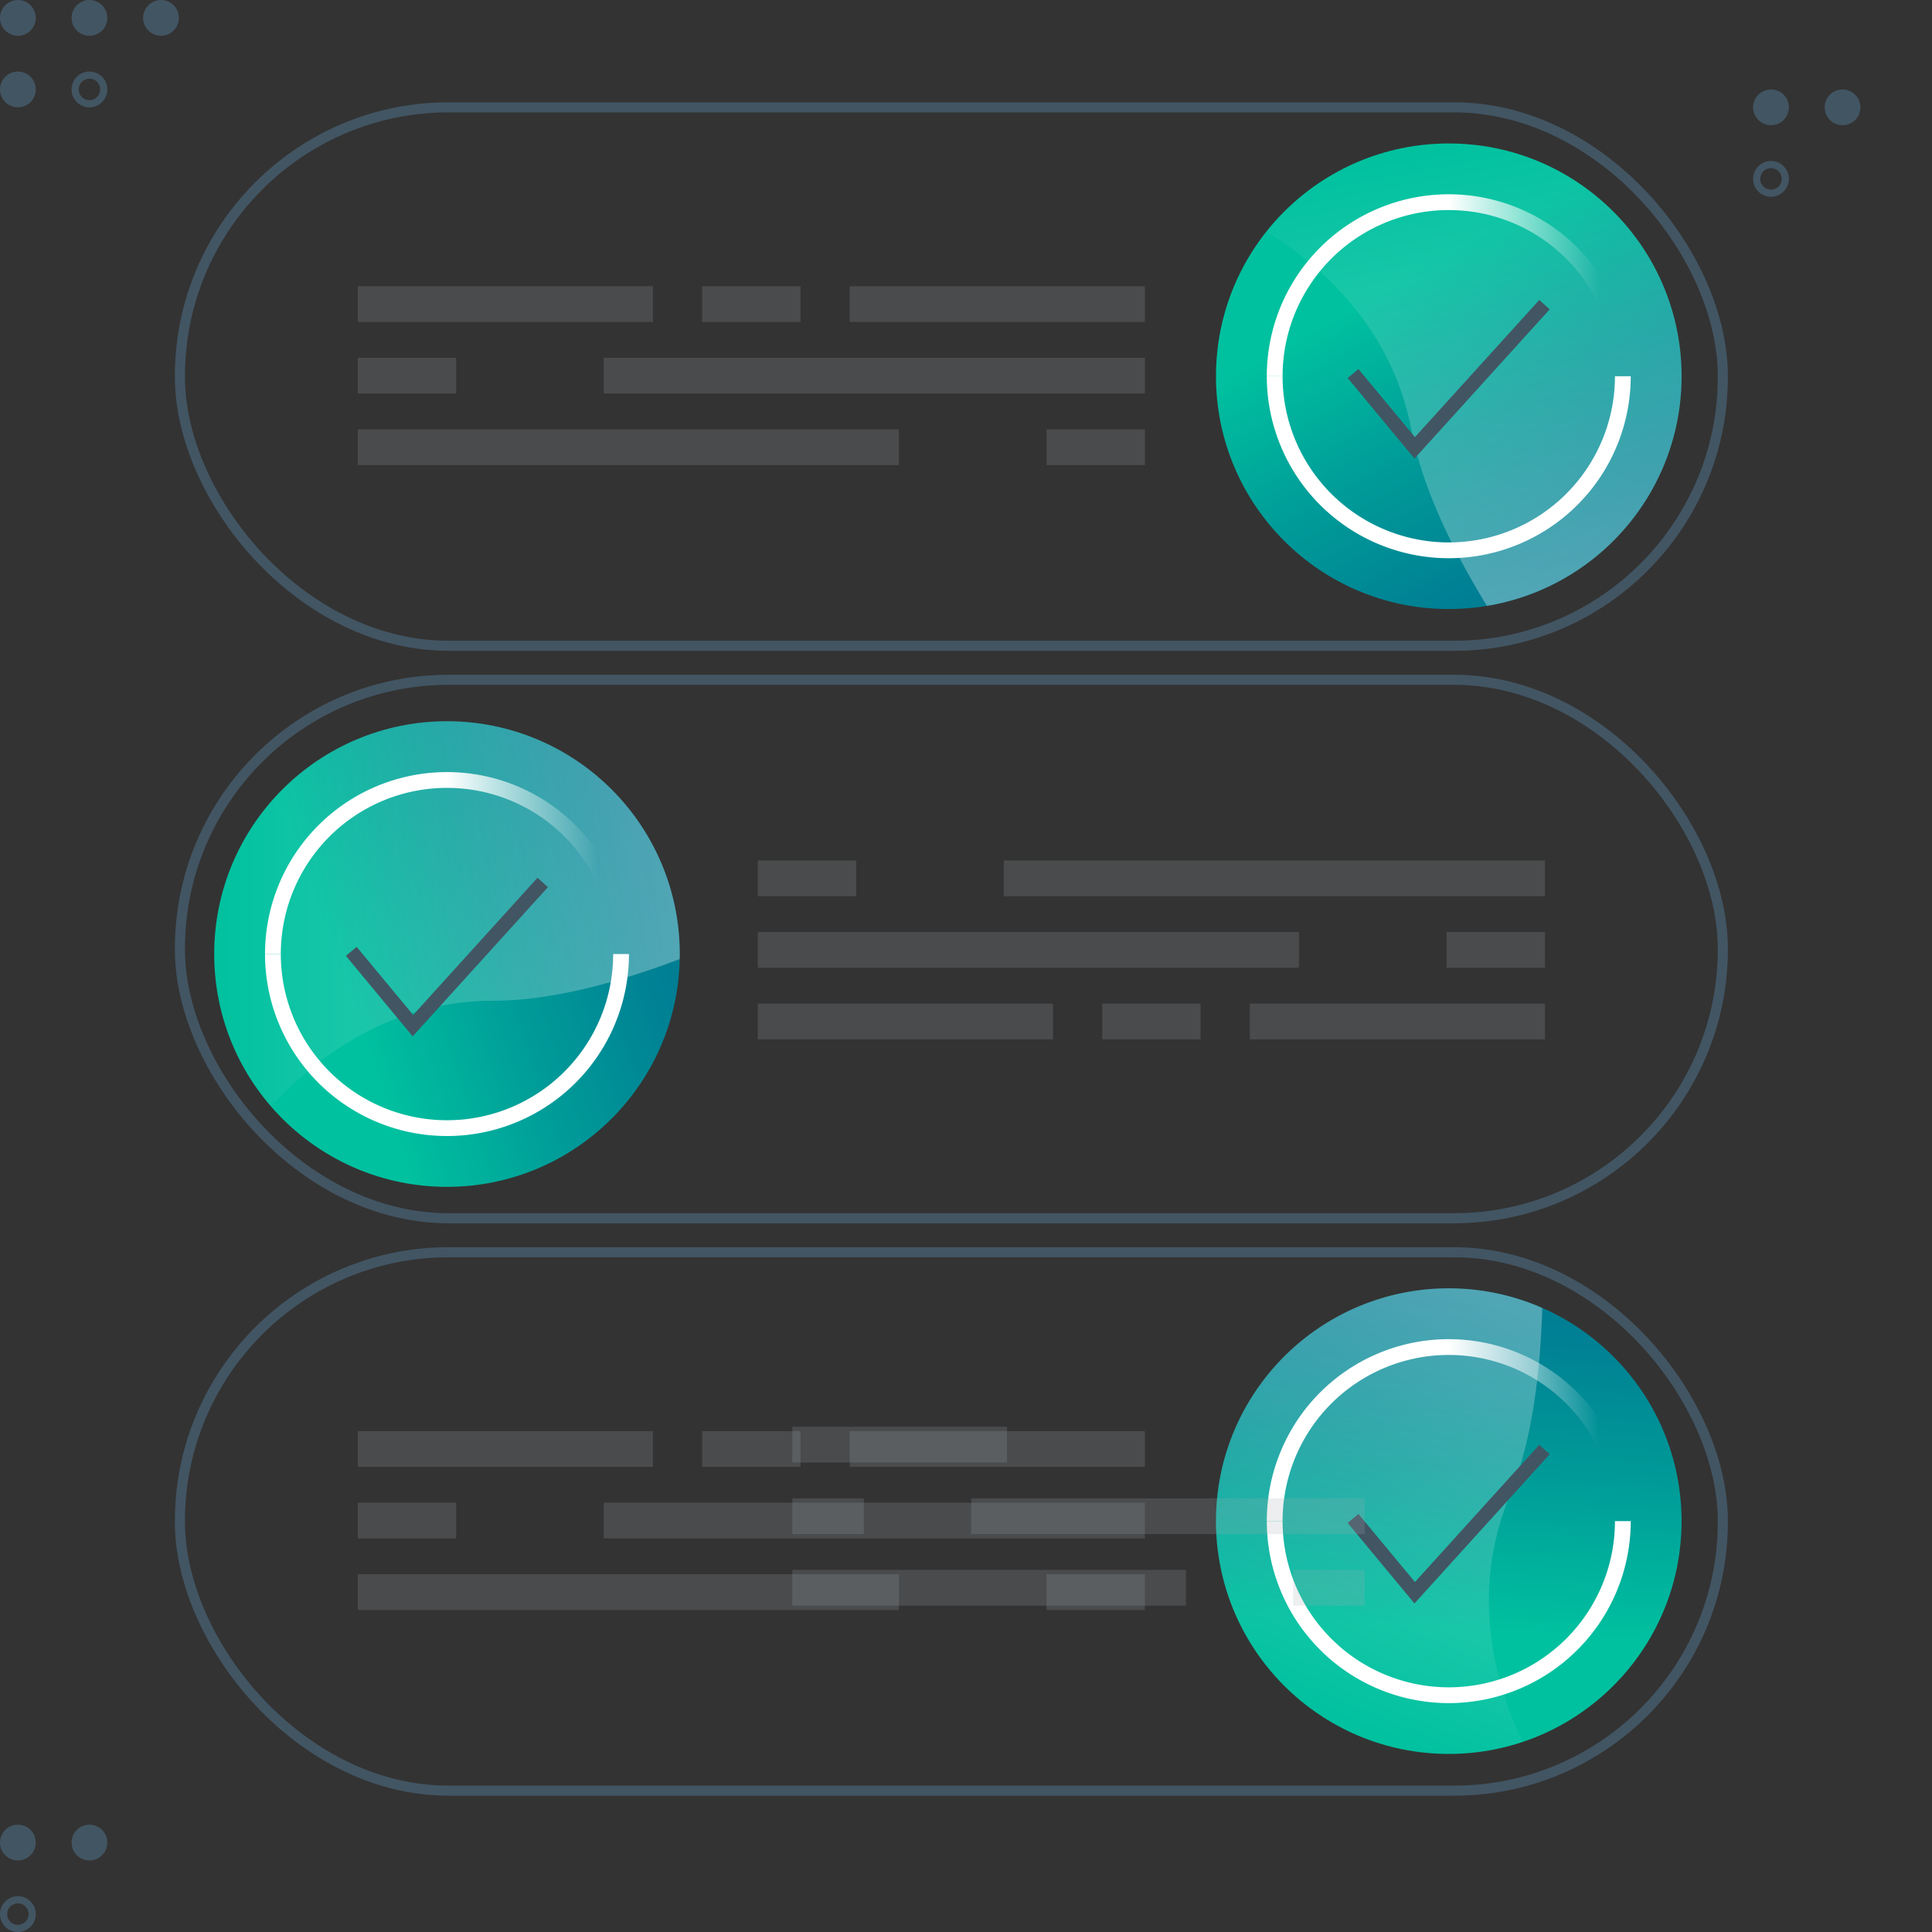 <svg id="fe066f5c-f9c7-4091-8848-5d65890c21bc" data-name="Layer 1" xmlns="http://www.w3.org/2000/svg" xmlns:xlink="http://www.w3.org/1999/xlink" viewBox="0 0 1080 1080"><rect x="0" y="0" width="1080" height="1080" fill="#333333" stroke="none"/><defs><linearGradient id="a48d52a2-39b7-47f4-9f2d-ffa152b6680c" x1="393.164" y1="485.876" x2="192.309" y2="552.384" gradientUnits="userSpaceOnUse"><stop offset="0" stop-color="#007892"/><stop offset="0.214" stop-color="#008194"/><stop offset="0.564" stop-color="#009a98"/><stop offset="1" stop-color="#00c19f"/></linearGradient><linearGradient id="f80cfccc-a228-49d9-8515-6f6399ef4ce6" x1="683.645" y1="628.155" x2="943.906" y2="628.155" gradientTransform="translate(1063.645 1139) rotate(180)" gradientUnits="userSpaceOnUse"><stop offset="0" stop-color="#fff"/><stop offset="0.999" stop-color="#fff" stop-opacity="0"/></linearGradient><linearGradient id="a8e1f862-cf5a-482e-8e57-5fe2d01b9306" x1="953.164" y1="162.876" x2="752.309" y2="229.384" gradientTransform="translate(866.643 -624.483) rotate(79.332)" xlink:href="#a48d52a2-39b7-47f4-9f2d-ffa152b6680c"/><linearGradient id="bab27de2-1571-430f-a907-c7d8e8beed8d" x1="123.645" y1="951.155" x2="383.906" y2="951.155" gradientTransform="translate(-55.78 631.622) rotate(-100.668)" xlink:href="#f80cfccc-a228-49d9-8515-6f6399ef4ce6"/><linearGradient id="f174b69c-e2db-45e9-a1b3-572d553a38fc" x1="698.961" y1="486.815" x2="902.407" y2="486.815" gradientTransform="translate(-550.814 -4.352)" gradientUnits="userSpaceOnUse"><stop offset="0.5" stop-color="#fff"/><stop offset="0.913" stop-color="#fff" stop-opacity="0"/></linearGradient><linearGradient id="a076f247-e403-4ae3-8a4a-f3b86a8ba8e3" x1="1258.961" y1="163.815" x2="1462.407" y2="163.815" xlink:href="#f174b69c-e2db-45e9-a1b3-572d553a38fc"/><linearGradient id="b0f310c2-5bab-4642-bbca-380a5a19f90c" x1="1582.103" y1="281.347" x2="1381.248" y2="347.855" gradientTransform="translate(-43.252 2054.675) rotate(-67.56)" xlink:href="#a48d52a2-39b7-47f4-9f2d-ffa152b6680c"/><linearGradient id="a8b24d72-96be-421d-b449-e2b0dc43bb71" x1="-505.294" y1="832.684" x2="-245.033" y2="832.684" gradientTransform="translate(1415.516 1506.352) rotate(112.44)" xlink:href="#f80cfccc-a228-49d9-8515-6f6399ef4ce6"/><linearGradient id="a9efc800-5d86-40e0-9c52-6c0f024171eb" x1="1258.961" y1="803.815" x2="1462.407" y2="803.815" xlink:href="#f174b69c-e2db-45e9-a1b3-572d553a38fc"/></defs><rect x="200" y="160" width="165" height="20" fill="#a0aab1" opacity="0.2"/><rect x="475" y="160" width="165" height="20" fill="#a0aab1" opacity="0.2"/><rect x="392.5" y="160" width="55" height="20" fill="#a0aab1" opacity="0.2"/><rect x="337.5" y="200" width="302.5" height="20" fill="#a0aab1" opacity="0.2"/><rect x="200" y="200" width="55" height="20" fill="#a0aab1" opacity="0.2"/><rect x="200" y="240" width="302.5" height="20" transform="translate(702.5 500) rotate(180)" fill="#a0aab1" opacity="0.2"/><rect x="585" y="240" width="55" height="20" transform="translate(1225 500) rotate(180)" fill="#a0aab1" opacity="0.2"/><circle cx="10" cy="10" r="10" fill="#425563"/><circle cx="10" cy="50" r="10" fill="#425563"/><circle cx="50" cy="10" r="10" fill="#425563"/><path d="M50,44a6,6,0,1,1-6,6,6.007,6.007,0,0,1,6-6m0-4A10,10,0,1,0,60,50,10,10,0,0,0,50,40Z" fill="#425563"/><circle cx="90" cy="10" r="10" fill="#425563"/><circle cx="10" cy="1030" r="10" fill="#425563"/><path d="M10,1064a6,6,0,1,1-6,6,6.006,6.006,0,0,1,6-6m0-4a10,10,0,1,0,10,10,10,10,0,0,0-10-10Z" fill="#425563"/><circle cx="50" cy="1030" r="10" fill="#425563"/><circle cx="990" cy="60" r="10" fill="#425563"/><path d="M990,94a6,6,0,1,1-6,6,6.006,6.006,0,0,1,6-6m0-4a10,10,0,1,0,10,10,10,10,0,0,0-10-10Z" fill="#425563"/><circle cx="1030" cy="60" r="10" fill="#425563"/><rect x="100.573" y="60" width="862.5" height="301" rx="150.25" fill="none" stroke="#425563" stroke-miterlimit="10" stroke-width="5.634"/><rect x="698.645" y="561" width="165" height="20" transform="translate(1562.29 1142) rotate(180)" fill="#a0aab1" opacity="0.2"/><rect x="423.645" y="561" width="165" height="20" transform="translate(1012.29 1142) rotate(180)" fill="#a0aab1" opacity="0.2"/><rect x="616.145" y="561" width="55" height="20" transform="translate(1287.29 1142) rotate(180)" fill="#a0aab1" opacity="0.2"/><rect x="423.645" y="521" width="302.5" height="20" transform="translate(1149.79 1062) rotate(180)" fill="#a0aab1" opacity="0.2"/><rect x="808.645" y="521" width="55" height="20" transform="translate(1672.29 1062) rotate(180)" fill="#a0aab1" opacity="0.2"/><rect x="561.145" y="481" width="302.5" height="20" fill="#a0aab1" opacity="0.2"/><rect x="423.645" y="481" width="55" height="20" fill="#a0aab1" opacity="0.2"/><circle cx="249.87" cy="533.324" r="130.13" fill="url(#a48d52a2-39b7-47f4-9f2d-ffa152b6680c)"/><path d="M275.576,559.43c31.9,0,68.664-9.751,104.353-23.285.02-.941.071-1.875.071-2.821A130.131,130.131,0,1,0,151.532,618.5C177.437,590.319,218.781,559.43,275.576,559.43Z" opacity="0.32" fill="url(#f80cfccc-a228-49d9-8515-6f6399ef4ce6)"/><circle cx="809.87" cy="210.324" r="130.13" fill="url(#a8e1f862-cf5a-482e-8e57-5fe2d01b9306)"/><path d="M788.973,240.418c5.905,31.346,22.293,65.673,42.2,98.239.929-.154,1.856-.277,2.785-.452A130.13,130.13,0,1,0,707.965,129.452C740.452,149.694,778.46,184.605,788.973,240.418Z" opacity="0.32" fill="url(#bab27de2-1571-430f-a907-c7d8e8beed8d)"/><polyline points="196.364 531.807 230.827 573.349 303.376 493.299" fill="none" stroke="#425563" stroke-width="7.846"/><path d="M152.561,533.324a97.309,97.309,0,1,0,194.618,0" fill="none" stroke="#fff" stroke-width="8.827"/><path d="M152.561,533.324a97.309,97.309,0,0,1,194.618,0" fill="none" stroke-width="8.827" stroke="url(#f174b69c-e2db-45e9-a1b3-572d553a38fc)"/><rect x="100.573" y="380" width="862.5" height="301" rx="150.25" transform="translate(1063.645 1061) rotate(-180)" fill="none" stroke="#425563" stroke-miterlimit="10" stroke-width="5.634"/><polyline points="756.364 208.807 790.827 250.349 863.376 170.299" fill="none" stroke="#425563" stroke-width="7.846"/><path d="M712.561,210.324a97.309,97.309,0,0,0,194.618,0" fill="none" stroke="#fff" stroke-width="8.827"/><path d="M712.561,210.324a97.309,97.309,0,1,1,194.618,0" fill="none" stroke-width="8.827" stroke="url(#a076f247-e403-4ae3-8a4a-f3b86a8ba8e3)"/><rect x="200" y="800" width="165" height="20" fill="#a0aab1" opacity="0.2"/><rect x="475" y="800" width="165" height="20" fill="#a0aab1" opacity="0.2"/><rect x="392.5" y="800" width="55" height="20" fill="#a0aab1" opacity="0.2"/><rect x="337.5" y="840" width="302.5" height="20" fill="#a0aab1" opacity="0.2"/><rect x="200" y="840" width="55" height="20" fill="#a0aab1" opacity="0.2"/><rect x="200" y="880" width="302.5" height="20" transform="translate(702.5 1780) rotate(180)" fill="#a0aab1" opacity="0.2"/><rect x="585" y="880" width="55" height="20" transform="translate(1225 1780) rotate(180)" fill="#a0aab1" opacity="0.2"/><rect x="100.573" y="700" width="862.5" height="301" rx="150.25" fill="none" stroke="#425563" stroke-miterlimit="10" stroke-width="5.634"/><circle cx="809.87" cy="850.324" r="130.13" fill="url(#b0f310c2-5bab-4642-bbca-380a5a19f90c)"/><path d="M843.811,836.53c12.176-29.482,17.2-67.187,18.312-105.34-.862-.378-1.706-.782-2.58-1.143a130.13,130.13,0,1,0-8.487,243.68C834.9,939.028,822.132,889.024,843.811,836.53Z" opacity="0.32" fill="url(#a8b24d72-96be-421d-b449-e2b0dc43bb71)"/><polyline points="756.364 848.807 790.827 890.349 863.376 810.299" fill="none" stroke="#425563" stroke-width="7.846"/><path d="M712.561,850.324a97.309,97.309,0,1,0,194.618,0" fill="none" stroke="#fff" stroke-width="8.827"/><path d="M712.561,850.324a97.309,97.309,0,0,1,194.618,0" fill="none" stroke-width="8.827" stroke="url(#a9efc800-5d86-40e0-9c52-6c0f024171eb)"/><rect x="442.909" y="797.571" width="120" height="20" fill="#a0aab1" opacity="0.2"/><rect x="542.909" y="837.571" width="220" height="20" fill="#a0aab1" opacity="0.2"/><rect x="442.909" y="837.571" width="40" height="20" fill="#a0aab1" opacity="0.2"/><rect x="442.909" y="877.571" width="220" height="20" transform="translate(1105.817 1775.142) rotate(180)" fill="#a0aab1" opacity="0.2"/><rect x="722.909" y="877.571" width="40" height="20" transform="translate(1485.817 1775.142) rotate(180)" fill="#a0aab1" opacity="0.2"/></svg>